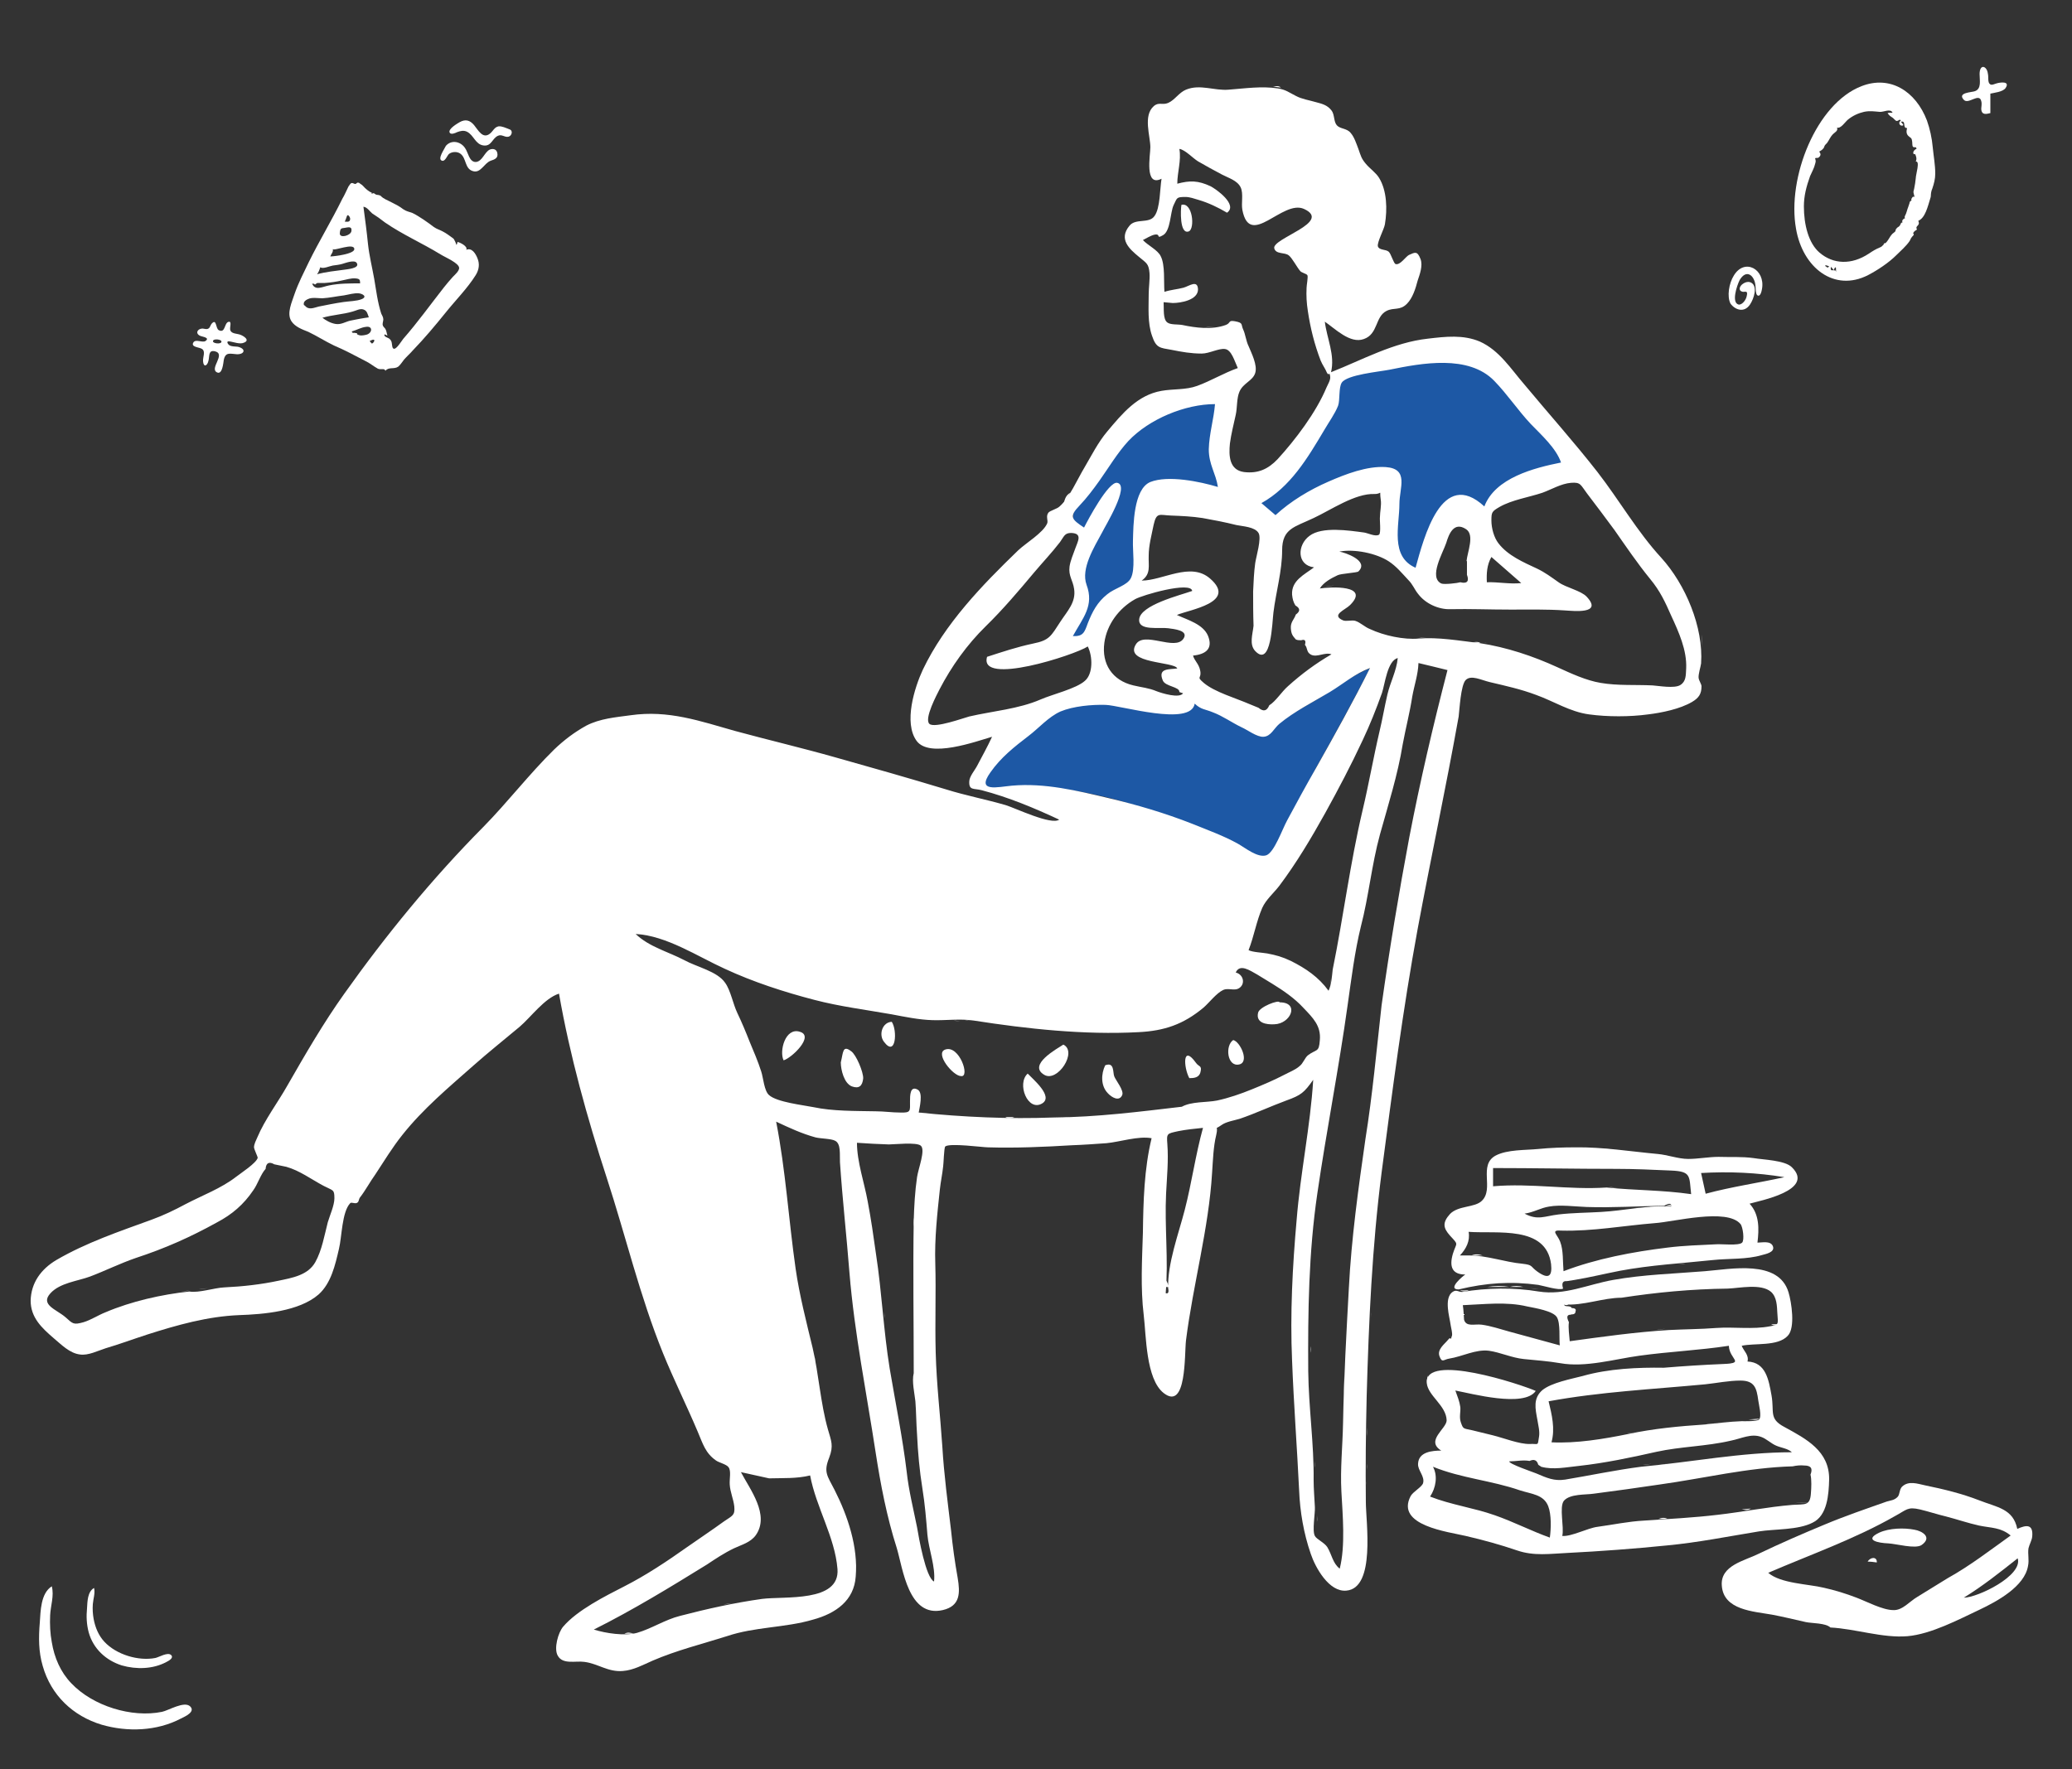 <?xml version="1.0" encoding="utf-8"?>
<!-- Generator: Adobe Illustrator 24.1.0, SVG Export Plug-In . SVG Version: 6.00 Build 0)  -->
<!DOCTYPE svg PUBLIC "-//W3C//DTD SVG 1.1//EN" "http://www.w3.org/Graphics/SVG/1.1/DTD/svg11.dtd">
<svg version="1.1" id="Layer_1" xmlns:x="http://ns.adobe.com/Extensibility/1.0/" xmlns:i="http://ns.adobe.com/AdobeIllustrator/10.0/" xmlns:graph="http://ns.adobe.com/Graphs/1.0/"
	 xmlns="http://www.w3.org/2000/svg" xmlns:xlink="http://www.w3.org/1999/xlink" x="0px" y="0px" viewBox="0 0 500 427"
	 style="enable-background:new 0 0 500 427;" xml:space="preserve">
<rect x="0" y="0" width="500" height="427" fill="#333333" stroke="none"/>
<style type="text/css">
	.st0{fill-rule:evenodd;clip-rule:evenodd;fill:#1D58A5;}
	.st1{fill-rule:evenodd;clip-rule:evenodd;fill:#FFFFFF;}
</style>
<g>
	<path id="Accent" class="st0" d="M330.6,161.3c-4.2,8.1-8.5,16-13,24c-2.3,4.2-9.9,21.7-11.9,22.3c-2.1,0.7-15-6.9-18.7-8.3
		c-6.6-2.6-12.8-5.1-19.7-6.8c-7.7-1.8-15.4-3.2-23.4-2.5c-3.5,0.3-9.3,1.1-5.8-3.8c2.5-3.6,5-6.9,8.4-9.5c2.5-1.9,6.2-5.3,9.1-6.6
		c3.1-1.3,7.6-1,10.9-0.9c3.6,0.1,20.6,5.4,21.5-0.1c1.7,1.6,2.7,1,4.7,1.7c2.2,0.9,3.6,2.6,5.9,3.6c1.4,0.7,4.1,3.3,5.7,3.3
		c2.1,0,2.7-1.7,4.2-3c3.4-2.9,8-4.8,11.7-7.4C323.7,165.1,326.8,162.8,330.6,161.3z M293.3,97.2c-0.3,3.7,0.7,7.1,0.7,11
		c0,1.7-0.1,3.3,0.4,4.9c0.5,1.4,0.1,4,0.4,5.5c-4.2-1.3-12.1-3.2-16.5-1.5c-4.1,1.7-4.7,9.4-4.8,13.1c-0.1,2.6,1,6.5,0.2,8.9
		c-0.4,1.1-0.4,1.5-0.4,1.6l0,0c-0.1,0-0.4,0-1.6,0.8s-2.6,1.3-3.7,2.2c-2.1,1.7-2.4,3.6-3.5,6c-1,2.4-3.7,4.5-6.6,4.4
		c2.4-4.3,5.7-8.4,3.8-13.5c-1.4-3.8,1.1-8.4,3.1-12c0.7-1.2,7.9-10.5,4.7-11.1c-2.1-0.4-6.9,9.4-7.8,11.1c-2.6-1.7-3.7-3.9-1.7-6.5
		c1.5-2,3.4-3.7,4.9-5.8c2.4-3.4,4.7-7.4,7.6-10.4C277.3,100.8,286.1,97.2,293.3,97.2z M273.3,140.8L273.3,140.8L273.3,140.8z
		 M360.5,91.4c3.2,3.1,7.2,5.6,10.3,8.8c2.7,2.8,6.3,7.5,7.6,11.3c-6.6,1.3-17.5,5.2-20.2,12.1c-10.3-9.4-14.2,7.8-16.3,15
		c-6-2.6-4.8-11.2-4.7-16.3c0.1-4,2.5-8.7-3.3-9.1c-4.3-0.2-8.6,1.5-12.5,3.2c-4.9,2.1-10,5.2-14,8.7l-4.1-3.2
		c6.7-3.8,10.3-11,14.2-17.7c1.3-2.1,2.9-4.5,3.9-6.8c0.6-1.6,1.1-4.8,1.8-6.2c1.1-2.2,11.8-2.8,14.6-3.4
		C345.4,86.5,354.4,85.6,360.5,91.4z"/>
	<g id="Ink" transform="translate(67.995, 33.043)">
		<path id="ink-layer" class="st1" d="M290.8,107.5c2.8-0.1,5.5,0.5,8.3,0.2c-2.4-2.1-4.8-4.2-7.2-6.3
			C290.8,103.3,290.7,105.4,290.8,107.5L290.8,107.5z M225.2,64.5c-7.2,0-15.9,3.6-20.9,8.9c-2.6,2.8-4.8,6.5-7,9.6
			c-1.5,2.1-3,4.1-4.8,6c-2.6,2.7-1.9,3.3,1.1,5.3c0.9-1.8,5.9-11.2,8-10.8c3.2,0.6-3,10.6-3.6,11.9c-2,3.7-5.2,8.8-3.8,12.7
			c1.9,5.1-0.9,8-3.3,12.4c2.5,0.1,2.8-0.9,3.6-3.1c1.1-2.8,2.3-5.1,4.7-7c1.8-1.5,4.8-2.1,5.7-3.9c1.1-2.2,0.4-6.6,0.5-9
			c0.1-3.7,0.1-12.5,4.2-14.2c4.3-1.7,12-0.1,16.3,1.2c-0.5-3.3-2.2-5.4-2.2-9.1C223.8,71.6,224.9,68.2,225.2,64.5L225.2,64.5z
			 M170.2,125.5c3.7-1.2,7.3-2.4,11.1-3.2c4-0.8,4.3-1.8,6.6-5.3c1.7-2.6,3.8-4.7,3.3-7.9c-0.3-2.1-1.4-3.1-1.1-5.4
			c0.2-1.4,0.9-3,1.4-4.4c0.6-1.7,1.8-3.6-1-3.7c-1.6,0-1.7,0.8-2.7,2.2c-2,2.6-4.2,4.9-6.3,7.4c-3.6,4.3-7.5,8.9-11.6,12.9
			c-4.5,4.4-8.3,9.7-11.2,15.3c-0.5,1-3.8,7.1-2.4,8.3c1.3,1.1,8.4-1.5,9.6-1.8c5.6-1.3,11.9-1.8,17.2-4.1c2.7-1.2,8.6-2.6,10.7-4.5
			c2-1.7,1.9-5.9,0.7-8.3C191.3,125.1,168.1,132.6,170.2,125.5L170.2,125.5z M239.8,91.3c3.7-3.4,8.2-6.1,12.8-8.1
			c4.1-1.8,9.3-3.8,13.8-3.5c5.7,0.4,3.3,5,3.3,8.9c0,5.2-2.3,12.7,3.9,15.4c2-7.2,6.3-24.3,16.6-14.8c2.6-6.9,12-9.3,18.5-10.6
			c-1.2-3.5-4.8-6.7-7.3-9.3c-3.1-3.3-5.6-7.1-8.8-10.4c-6.2-6.4-17.5-4.3-25.3-2.7c-2.6,0.5-10.2,1.2-11.5,3.1
			c-0.8,1.2-0.4,4.2-0.9,5.6c-0.8,2-2.2,3.9-3.3,5.8c-4.1,6.9-8.2,13.8-15.2,17.7L239.8,91.3z M262.6,128.2
			c-3.7,1.4-6.4,3.8-9.7,5.8c-4,2.4-8.6,4.7-12.2,7.7c-1.3,1.1-2,3-3.8,3.1c-1.6,0.1-3.9-1.7-5.3-2.3c-2.3-1.1-4.5-2.7-6.9-3.6
			c-1.9-0.8-2.8-0.6-4.4-2.1c-0.9,5.6-17.9,0.4-21.5,0.3c-3.3-0.1-7.8,0.3-10.9,1.6c-2.9,1.3-5.2,4-7.7,5.9
			c-3.4,2.6-6.7,5.2-9.2,8.8c-3.5,4.9,1.8,3.5,5.2,3.2c7.9-0.7,15.7,1.2,23.3,3c6.8,1.6,13.6,3.6,20.2,6.2c3.7,1.5,7.6,2.9,11,4.8
			c1.8,1,4.8,3.5,6.9,2.8c1.9-0.7,3.8-6.2,5-8.4c2.3-4.3,4.6-8.5,7-12.7C254.1,144.3,258.5,136.4,262.6,128.2L262.6,128.2z
			 M217.2,234.1c2.3-1.3,6-1,8.5-1.5c2.8-0.6,5.7-1.6,8.4-2.7c2.7-1.1,5.3-2.2,7.8-3.5c1.1-0.6,2.7-1.2,3.7-2.1
			c0.9-0.7,1.2-1.9,2-2.6c2.1-1.6,2.7-0.6,2.9-3.7c0.3-3.4-1.6-5.3-4-7.8c-2.1-2.3-4.9-4.2-7.5-5.8c-1.2-0.7-2.4-1.5-3.6-2.2
			c-1.8-1-4.2-2.7-5.2-0.5c2,0.5,2.4,3,0.6,3.9c-1,0.5-2.5-0.2-3.6,0.3c-1.7,0.8-3.4,3.1-4.8,4.3c-4.8,4-9.4,5.6-15.7,5.9
			c-13.1,0.7-26.9-0.8-39.7-2.8c-3.3-0.5-6.6,0-10-0.1c-3.3-0.1-6.6-0.8-9.8-1.4c-6.2-1.1-12.6-1.9-18.7-3.5
			c-7.3-1.9-14.7-4.3-21.6-7.5c-6.6-3-14.1-8-21.5-8.4c3.2,3.1,7.9,4.3,11.7,6.3c3.1,1.7,8,2.7,9.9,5.5c1.3,1.8,1.9,5.1,2.9,7.2
			c1.1,2.3,2.1,4.7,3,7c1,2.4,2,4.7,2.8,7.2c0.5,1.5,0.7,4.7,1.9,5.7c1.9,1.7,8.2,2.4,10.7,2.9c4.7,1,10.1,0.9,15,1
			c2,0,4,0.3,5.9,0.3c2.7,0.1,2.4-0.4,2.4-2.7c0-1.4,0-3.9,1.9-2.8c1.3,0.8,0.4,4.3,0.2,5.5c10.7,1.1,21.8,1.6,32.4,1.2
			C196.9,236.6,206.9,235.3,217.2,234.1L217.2,234.1z M265.4,209.6c1.9-13.5,4.2-27.3,6.7-40.6c2.6-13.5,5.7-26.8,9.2-40.3
			c-2.3-0.6-4.6-1.1-7-1.7c-0.1,2.8-1,5.3-1.5,8.1c-0.6,3.9-1.6,7.7-2.3,11.5c-1.2,7.4-3.5,14.6-5.5,21.8c-2,7.3-2.7,14.9-4.6,22.2
			c-1.5,6.1-2.3,12.7-3.2,19c-2.1,15.1-5.1,30.3-7.3,45.4c-2.1,14.2-2.3,28.7-2.2,43c0.1,8.7,1.4,17.5,1.3,26.2
			c0,2.2,0.2,4.3,0.3,6.5c0.1,1.5-0.7,5.8,0,7c0.4,0.8,2.3,1.6,3,2.7c1.1,1.8,1.3,3.9,3,5.2c1.4-5.6,0.7-12.9,0.4-18.6
			c-0.3-5.5,0.3-11.1,0.4-16.6c0.2-10.9,0.8-21.6,1.4-32.5c0.6-11.9,2.3-24.2,4-36C263.2,231.3,264.2,220.3,265.4,209.6L265.4,209.6
			z M215,40.1c-0.7-0.1-1.5-0.1-2.2-0.2c0.1,1.6-0.2,4.1,0.9,4.9c0.8,0.6,2.5,0.4,3.6,0.6c3.3,0.7,7.2,1.2,10.5,0
			c1.3-0.5,0.5-1.2,2.2-0.9c2.1,0.4,1.4,0.7,2,2c0.5,1,0.7,2.8,1.3,4c0.7,1.7,2.2,4.6,1.6,6.5c-0.6,1.9-2.9,2.4-3.8,4.5
			c-0.7,1.6-0.5,3.8-0.9,5.6c-0.5,2.3-1.1,4.6-1.4,6.9c-0.3,2.9-0.2,6.4,3.4,6.9c3.4,0.4,5.8-0.7,8.1-3.1
			c4.3-4.7,9.3-11.3,11.8-17.3c0.3-0.7,1-1.8,0.9-2.6c-0.2-1.5-0.3,0-0.8-1c-0.4-1-1.1-1.9-1.5-2.9c-1.5-3.9-2.5-7.9-3.1-12
			c-0.3-1.9-0.4-3.7-0.3-5.6c0-0.6,0.4-2.6,0.2-3s-1.5-0.6-1.8-1.1c-0.7-0.8-1.9-3.1-2.7-3.7c-1-0.8-3.1-0.2-3.5-1.7
			c-0.6-2.4,14.1-6.3,7.2-9.5c-5.2-2.4-13.1,9.7-14.9,0.2c-0.3-1.6,0.3-3.9-0.4-5.4c-0.8-1.7-3-2.3-4.5-3.1c-1.9-1-3.9-2.1-5.8-3.2
			c-1.3-0.8-3.1-2.8-4.5-3c0.5,2.8-0.5,5.6-0.5,8.4c3-0.8,5-0.8,8,0.6c1.4,0.7,6.7,4.5,4,6.4c-2.2-1.3-4.5-2.4-6.9-3.1
			c-1-0.3-2.1-0.7-3.1-0.7c-2.3,0-2,0.2-2.9,2c-0.8,1.7-0.7,6.1-2.5,7.2c-1.9,1.1-0.4-0.4-2.1-0.1c-0.9,0.2-2,0.9-2.8,1.3
			c1.2,1.3,3.6,2.4,4.3,3.9c1.1,2.1,0.7,6.3,0.9,8.6c1.5-0.5,3.1-0.6,4.6-1c1.4-0.4,3.4-2,3.5,0.4C221.1,39.4,216.9,40.1,215,40.1
			L215,40.1z M234.4,109.7c0.1-2.3,0.2-4.6,0.5-6.8c0.2-1.5,1.6-6,0.8-7.3c-0.9-1.5-3.9-1.6-5.3-1.9c-2.8-0.7-5.4-1.2-8.2-1.7
			c-2.6-0.4-5-0.5-7.6-0.6c-2.8-0.1-3.5-0.9-4.2,2.2c-0.5,2.5-1.2,5-1.2,7.5c-0.1,2.4,0.6,4.4-1.7,6c5.1,0,11.8-4.6,16.5-0.5
			c6.7,5.8-5,7.5-8,8.8c2.6,1.2,6.3,2.2,7.5,5c1.3,3.2-0.6,4.5-3.6,4.8c0.3,1.2,1.4,2,1.7,3.5c0.5,2.2-1.1,1.4,0.9,3.1
			c2.6,2.2,7.8,3.7,11,5.1c0.7,0.3,1.5,0.6,2.2,0.9c1.2,1,2,0.8,2.6-0.6c1.6-1,3-3.3,4.5-4.6c3.2-2.9,6.7-5.5,10.5-7.7
			c-1.6-0.6-3.4,0.8-4.9,0.1c-1.2-0.6-0.8-1.6-1.5-2.4c0.3-1,0-1.4-0.9-1.1c-0.5,0-0.9,0-1.3-0.2c-0.8-0.9-1.1-1.3-1.2-2.7
			c-0.1-1.5,0.8-2.1,1.2-3.3c1.1-0.8,1.1-1.5-0.1-2.2c-0.5-0.8-0.7-1.6-0.8-2.6c-0.2-3.4,2.9-4.8,5.3-6.6c-4.2-0.5-4.1-5.4-1.1-7.6
			c3-2.3,9.5-1.3,13.2-0.8c0.8,0.1,2.8,1.1,3.6,0.5c0.5-0.4,0.1-3.7,0.2-4.2c0-1.3,0.4-2.9,0.2-4.2c-0.4-2.7,0.5-1.4-1.5-1.4
			C259,86,253.1,90.1,249,92c-4.6,2.2-7.6,2.5-7.6,7.8c0,5-1.5,10.1-2.1,15c-0.3,2.2-0.5,13.4-4.4,9.3c-1.5-1.6-0.6-4.1-0.4-6.1
			C234.4,115.2,234.4,112.4,234.4,109.7L234.4,109.7z M-22.3,278.7c2.3,0.4,6-0.9,8.5-1c4.3-0.2,8.8-0.7,13-1.6
			c3.3-0.7,7.1-1.3,8.9-4.5c1.6-2.9,2.2-6.5,3-9.6c0.5-1.7,1.6-4.1,1.6-5.8c0-2.2-0.3-1.8-2.6-3c-3-1.6-5.8-3.7-9-4.6
			c-1-0.2-1.9-0.4-2.9-0.6c-1.2-0.7-2-0.4-2.1,1.1c-1.2,1.3-1.9,3.7-3,5.2c-2.3,3.4-5.1,5.8-8.7,7.7c-6.5,3.6-12.6,6.3-19.6,8.6
			c-3.8,1.3-7.4,3.1-11.1,4.5c-3,1.1-7.2,1.5-9.5,4c-2.6,2.8,1.4,3.9,3.6,5.8c1.8,1.6,1.9,1.9,4.4,1.2c1.9-0.6,3.5-1.7,5.3-2.4
			C-36.4,281.1-29,279.4-22.3,278.7L-22.3,278.7z M117.6,323.8c-2.3-0.5-4.6-1-6.8-1.5c2.2,4.2,7,10.3,3.6,15.2
			c-1.3,1.8-3.4,2.3-5.3,3.2c-2.3,1.1-4.4,2.5-6.5,3.9c-8.9,5.5-17.9,11-27.3,15.7c2.9,0.9,7.4,1.6,10.4,0.8c3.5-1,6.8-3.2,10.4-4.1
			c6.5-1.7,13.3-3.2,19.8-4.1c5.4-0.7,18.8,0.9,18.2-7.2c-0.6-7.7-5.2-15-6.6-22.6C124.2,323.9,121,323.7,117.6,323.8L117.6,323.8z
			 M253.6,201c2.6-12.8,4.2-25.7,7.2-38.4c1.5-6.3,2.6-12.7,4.1-19.1c0.7-2.9,1.2-5.9,1.9-8.9c0.7-3,2.2-5.7,2.5-8.8
			c-2.5,0.6-3.1,6.3-3.8,8.4c-1.4,3.9-2.9,7.7-4.7,11.5c-2.8,6-5.8,11.7-9,17.5c-3.4,6.1-6.9,12-11.1,17.6c-1.4,1.8-3.2,3.3-4.1,5.3
			c-1.4,3.2-2,6.9-3.3,10.2c0.9,0.5,3.4,0.6,4.5,0.8c2.1,0.4,3.6,0.8,5.7,1.8c3.6,1.8,6.7,3.9,9.1,7.2
			C253.3,204.6,253.4,202.8,253.6,201L253.6,201z M152.5,298.4c0-12.3-0.2-24.7,0-36.9c0.1-3.4,0.3-7,0.8-10.4
			c0.3-2.1,2.1-6.6,0.9-7.6c-1-0.9-6.4-0.3-7.7-0.3c-2.6-0.1-5.1-0.2-7.7-0.4c0,4.6,1.8,9.7,2.6,14.2c0.8,4.2,1.4,8.4,2,12.7
			c1.4,9.1,1.8,18.4,3.3,27.6c1.4,8.3,3.1,16.6,4.1,24.9c0.5,4.6,1.6,8.9,2.5,13.4c0.4,2.4,2.1,12.2,4.1,13.1
			c0.4-3.5-1.3-7.8-1.6-11.3c-0.3-3.7-0.6-7.4-1.2-11.1c-0.7-4.3-1.1-8.8-1.3-13.1c-0.2-2.7-0.2-5.4-0.4-8
			C152.7,303.3,152,300.4,152.5,298.4L152.5,298.4z M216.6,134c0.1-1.3-3.4-1.3-4-2.8c-1.3-3.1,1.7-2.6,3.5-2.9
			c-0.7-1.7-12.9-1.1-10-5.8c2-3.3,9.5,1.7,11.5-1.4c1.3-2-2.3-2.3-3.7-2.5c-2.1-0.3-7.2,0.7-7-2.1c0.2-3.5,10-5.9,12.8-6.9
			c-0.3-2.4-12.1,1-13.8,2c-3.9,2.2-6.8,6.1-7.4,10.5c-0.7,5.1,1.9,9.1,7,10.3c2.1,0.5,3.7,0.6,5.6,1.4c1.3,0.5,5.5,1.8,6.4,0.5
			C217.1,134.2,216.9,134.1,216.6,134L216.6,134z M285.9,102.4c0.2-2.2,2-6.3-0.1-7.7c-3-2-4.2,1.3-4.8,3.3
			c-0.8,2.4-4.3,8.3-1.2,9.8c0.7,0.3,4-0.1,4.6-0.3c1.6,0.4,2.2-0.2,1.6-1.8v-3.3H285.9z M213.9,277.9c-0.2-5.9,2.5-13.1,4-18.9
			c1.7-6.6,2.6-13.3,4.4-19.8c-2,0.2-4,0.4-6,0.8c-2.7,0.6-2.8,0.5-2.6,3.1c0.3,4-0.1,7.9-0.3,11.9c-0.4,8,0.6,16.1-0.1,24.1
			C213.9,279.3,214.1,278.9,213.9,277.9L213.9,277.9z M289.1,122.2c6.5,1,12.8,3.1,18.7,5.8c3.3,1.5,6.9,3.2,10.5,3.8
			c4.1,0.7,8.4,0.4,12.5,0.6c1.5,0.1,5.3,0.8,6.7-0.1c1.4-0.9,1.3-2.3,1.4-4c0.2-4.4-1.8-8.8-3.6-12.7c-1.5-3.4-2.7-6-5.1-8.9
			c-3.1-3.8-5.8-7.8-8.6-11.8c-2.2-3-4.4-5.9-6.6-8.8c-1.6-2.1-1.5-2.8-3.9-2.6c-2.4,0.2-4.7,1.6-6.9,2.4c-3.3,1.1-7.3,1.7-10.3,3.4
			c-1.9,1.1-2,1.3-2,3.3c0,1.8,0.6,4.1,1.7,5.5c2.3,3,6.1,4.6,9.3,6.1c1.9,0.9,3.5,2.1,5.2,3.3c1.8,1.3,5.4,2,6.8,3.5
			c4,4.3-3.3,3.4-5.3,3.3c-4.4-0.3-8.8-0.2-13.2-0.2c-4.9,0-9.7-0.2-14.4-0.1c-2.8,0.1-6-1.3-7.8-3.7c-0.9-1.1-1.2-2.2-2.4-3.4
			c-1.5-1.6-2.8-3.2-4.6-4.4c-3-2-8.4-3.1-12-2.4c1.3,0.2,7.3,2.2,4.6,4.8c-0.3,0.3-4.2,0.5-5,0.9c-1.5,0.7-3.4,1.7-4.3,3.2
			c2.6-0.4,12.2-0.9,7.3,4c-1.2,1.2-4.7,2.4-1.7,3.7c0.7,0.3,2-0.1,2.9,0.1c1.3,0.4,2.3,1.5,3.6,2c3.4,1.6,8.2,2.6,11.7,2.3
			C279,120.7,284.1,121.6,289.1,122.2L289.1,122.2z M157.7,271.9c0.2,7.1-0.1,14.3,0.1,21.5c0.2,7.7,1.1,15.2,1.6,22.7
			c0.4,6.8,1.3,13.5,2.1,20.2c0.4,3.9,0.9,7.6,1.6,11.5c0.6,3.6,0.7,6.8-3.6,7.8c-8.3,1.9-9.6-10-11.1-15
			c-2.4-7.5-3.9-15.3-5.1-23.1c-2.2-14.4-5.1-28.7-6.3-43.2c-0.7-9-1.7-17.8-2.3-26.8c-0.1-1.8,0.3-4.5-1.2-5.2
			c-0.9-0.5-3.5-0.5-4.7-0.8c-3.3-0.9-6.3-2.3-9.5-3.8c2.3,11.8,3,23.6,4.7,35.5c0.9,6.3,2.6,12.9,4.1,19.1
			c1.5,6.4,1.9,13.4,3.7,19.7c0.8,2.8,1.4,3.9,0.3,6.8c-1.4,3.5-0.5,4.3,1.3,7.8c3.2,6.3,5.7,13.8,5.1,20.9
			c-0.4,5.8-4.8,8.9-10.3,10.4c-6.8,2-14,1.7-20.8,4c-6,1.9-12.1,3.4-17.9,5.9c-2.3,1-4.6,2.3-7.2,2.5c-3.6,0.3-6-1.8-9.3-2.2
			c-2.1-0.3-5.2,0.7-6.4-1.5c-1-1.7,0.1-5.6,1.3-7c3.4-4,10.2-7.4,14.7-9.7c5.3-2.7,10.4-6.1,15.2-9.5c3-2.1,6-4.1,8.9-6.2
			c2-1.4,2.7-1.4,2.5-3.6c-0.2-1.8-1-3.5-1.1-5.3c-0.1-1.4,0.4-3.3-0.3-4.2c-0.5-0.7-2.3-1.1-3-1.6c-2.6-1.8-3.2-4.1-4.4-6.9
			c-2.7-6.4-5.8-12.6-8.4-19c-5.6-13.8-9-28.3-13.6-42.4c-4.7-14.4-8.9-29.5-11.5-44.4c-3.5,1.1-6.8,5.7-9.5,8
			c-3.7,3.1-7.6,6.2-11.2,9.4c-6,5.3-12.1,10.4-17.1,16.7c-2.4,3-4.4,6.3-6.5,9.5c-1.3,1.8-2.4,3.9-3.8,5.7
			c-0.2,0.3-0.2,0.9-0.5,1.1c-0.5,0.5-1.5-0.2-1.8,0.2c-2,2.1-2,8.2-2.7,11c-0.9,3.9-1.9,8.3-4.9,11c-4.7,4.1-13.3,4.8-19.2,5
			c-7.6,0.3-15,2.4-22.2,4.7c-3.4,1.1-6.6,2.3-10,3.3c-1.9,0.6-4.2,1.8-6.2,1.5c-2.5-0.3-4.5-2.4-6.3-3.9c-2.9-2.5-5.6-5-5.6-9.1
			c0.1-4.3,2.5-7.6,6.2-9.8c7.2-4.2,15.2-6.9,22.9-9.7c3-1.1,5.5-2.3,8.3-3.8c4-2.1,8.6-3.8,12.2-6.6c1-0.8,4.9-3.3,5.2-4.6
			c0-0.2-0.9-2.1-0.9-2.5c0-0.8,0.5-1.7,0.8-2.4c1.8-4.3,5-8.5,7.3-12.6c4.3-7.5,8.7-15.1,13.7-22.1c10-14.1,21.3-27.9,33.5-40.2
			c5.9-6,11.1-12.8,17.1-18.7c2.4-2.3,4.9-4.2,7.8-5.8c3.3-1.7,7-2,10.7-2.5c9.1-1.3,16.7,1.4,25.2,3.8c8.1,2.2,16.2,4.1,24.3,6.4
			c8.9,2.5,17.7,5,26.6,7.7c4.8,1.5,9.6,2.4,14.4,3.8c2.3,0.7,11,4.9,12.9,3.5c-6-2.8-12.2-5.4-18.7-7.1c-1.9-0.5-3.1,0.1-3-2.1
			c0-1.2,1.4-2.8,1.9-3.8c1.2-2.3,2.5-4.6,3.6-7c-4.1,1.2-15.1,5.2-18.2,1c-3.2-4.4-0.5-12.9,1.5-17.2c5.3-11.1,14.3-20.4,23-28.8
			c1.9-1.8,6-4.2,7-6.5c0.3-0.7-0.4-1.7,0.3-2.6c0.4-0.5,2.1-0.9,2.7-1.5c2.4-2.1,4.3-6.6,6-9.4c1.7-2.9,3.3-6.1,5.5-8.7
			c3.6-4.3,7.3-8.8,13.1-9.8c2.8-0.5,5.9-0.2,8.6-1.2c3.3-1.2,6.4-3.1,9.8-4.3c-0.8-1.7-1.5-4.4-3.1-4.6c-1.5-0.2-3.8,1.1-5.6,1.1
			c-2.6,0-4.8-0.4-7.3-0.9c-2.8-0.5-3.7-0.4-4.7-3.4c-1.1-3.1-0.8-6.8-0.8-10c0-1.6,0.3-3.6,0.2-5.1c-0.2-2.3-0.7-2.4-2.5-3.9
			c-2.3-1.9-5.1-4.3-2.3-7.6c1.5-1.8,4.7-0.4,6-2.3c1.4-1.9,1.3-6.7,1.7-9c-4.2,2.1-2.7-5.7-2.7-7.6c0-2.7-1.8-7.6,0.8-9.9
			c1.2-1.1,2.1-0.2,3.5-0.8c1.6-0.7,2.6-2.5,4.3-3.2c3.4-1.4,6.8,0.3,10.3,0c4-0.3,7.9-0.9,11.9-0.3c1.9,0.3,2.7,1,4.3,1.8
			c1.5,0.8,3.1,1,4.8,1.5c1.5,0.4,2.8,0.7,3.8,2c0.8,1,0.5,2.7,1.3,3.6s2.4,0.7,3.3,1.8c0.9,1,1.4,2.6,1.9,3.9
			c0.6,1.7,0.7,2.3,1.8,3.6c1,1.2,2.4,2.1,3.2,3.4c1.9,3.1,2,7.6,1.4,11.2c-0.2,1.2-1.9,4.3-1.7,5.3c0.3,1,1.9,0.7,2.6,1.3
			c0.6,0.5,1.2,2.9,1.7,3c1.1,0.3,2.4-1.8,3.2-2.2c1.4-0.6,2-1.1,2.8,1c0.6,1.6-0.2,3.7-0.7,5.2c-0.5,1.9-1.2,4.2-2.6,5.6
			c-1.7,1.7-3.1,0.8-4.9,1.7c-2.8,1.4-2,5.6-5.5,6.8c-3.3,1.2-6.9-2.5-9.4-4.2c0.5,4.1,2.5,8,1.5,12.2c7.6-3,15.1-7.2,23.4-8.1
			c4.2-0.5,8.5-1,12.5,0.7c4.7,2.1,7.5,6.6,10.7,10.3c5.9,7.1,12,13.9,17.7,21.2c5.2,6.7,9.6,14.4,15.4,20.7
			c5.8,6.4,10.2,16.7,9.6,25.5c-0.1,0.8-0.7,2.6-0.6,3.5c0.1,0.7,0.7,1.5,0.7,2c0,1.8-0.6,2.8-2.3,3.8c-2.9,1.7-7.3,2.6-10.6,3
			c-4.4,0.6-9.8,0.6-14.2,0c-4.6-0.6-8.6-3.2-12.8-4.7c-3.7-1.4-7.4-2.2-11.2-3.1c-2.1-0.5-4.5-1.8-5.8-0.5
			c-1.2,1.2-1.5,7.2-1.7,8.8c-3.1,17.3-6.7,34.1-9.9,51.3c-3.6,19.6-6.1,39.1-8.7,58.8c-2.3,17.9-3.1,36.1-3.6,54
			c-0.2,8.5-0.3,17-0.2,25.5c0,4.8,2.4,20.8-4.7,21.4c-4.2,0.4-7.5-5.6-8.6-8.9c-1.7-4.9-2.6-10.2-2.8-15.3
			c-0.5-10.4-1.3-20.8-1.7-31.3c-0.5-11.3,0.1-22.8,1.1-34c0.9-11.3,3.3-22.5,4-33.8c-2.2,3.1-2.9,3.7-6.5,5
			c-3.8,1.4-7.4,3.1-11.2,4.4c-1.3,0.4-3.3,0.7-4.4,1.5c-2,1.4-0.7-0.2-1.3,2.4c-0.7,2.8-0.8,6.2-1,9.1c-0.8,13.5-4.6,27-6.3,40.5
			c-0.4,3.3,0.2,17.1-5.4,12.7c-4.3-3.4-4.2-13.9-4.8-18.8c-0.8-6.6-0.4-13.3-0.2-19.9c0.1-7.5,0.3-15.4,2.1-22.8
			c-3.2-0.6-7.7,0.9-10.9,1.2c-2.8,0.2-5.6,0.4-8.4,0.5c-6.6,0.4-13.5,0.7-20.2,0.5c-1.2,0-9.3-1.1-10.3-0.2
			c-0.3,0.3-0.4,4.3-0.5,4.8c-0.2,1.9-0.6,3.7-0.8,5.6C158.2,259.7,157.5,266,157.7,271.9L157.7,271.9z"/>
		<path class="st1" d="M277.1,328.2c5.1,2,10.5,2.7,15.6,4.5c4.6,1.6,8.8,3.8,13.3,5.4c0.3-2.1,0.4-5.6-0.4-7.6
			c-1.1-2.8-4-2.9-6.8-3.8c-6.9-2.4-14.1-2.9-21-5.7C279,323.2,278.5,326.1,277.1,328.2 M364.6,320.9c-10.9,0.3-21.4,2.9-32.2,4.4
			c-5.3,0.8-10.5,1.5-15.8,2.2c-2,0.3-5.7,0-7.2,1.7c-1.2,1.5,0.1,6.4-0.4,8.5c2.2,0.2,6.1-1.9,8.5-2.2c3.7-0.5,7.4-1.3,11.2-1.5
			c6-0.4,11.9-0.7,17.8-1.4c6.1-0.7,12-1.9,18.1-2.4c3-0.2,4.2,0.3,4.4-2.8c0.1-1.2,0.2-3.3-0.1-4.5c0.6-1.5,0.1-2.2-1.5-2.2
			C366.5,320.6,365.5,320.7,364.6,320.9 M343.4,310.8c3-0.3,5.9-0.7,8.9-0.8c0.6,0,3.7,0.1,4.2-0.4c0.7-0.8-0.1-3.7-0.2-4.6
			c-0.4-3-0.9-4.8-4.3-4.8c-2.8,0-5.7,0.6-8.5,0.9c-12.7,1.2-25.3,1.8-37.8,4.1c0.8,3.3,1.6,6.6,0.7,9.9c6,0.3,12.6-0.8,18.5-2
			C330.9,311.8,337.3,311.2,343.4,310.8 M323.3,280.2c-4.5,0-9.3,2-13.8,1.6c-0.1,0.8,1.4,0.1,1.8,0.9c0.8,0,1.1,0.3,0.9,0.8
			c0,0.4-0.2,0.6-0.6,0.7c-0.2,0-0.4,0-0.6,0.1c-0.9,0-1,0.6-0.4,1.8c-0.2,1.4,0.1,3.2,0.2,4.6c8-1.1,15.8-2.2,23.9-2.7
			c3.8-0.2,7.6-0.2,11.5-0.5c4.2-0.3,8.8,0.4,12.9-0.4c2.2-0.4,2-0.4,1.8-3.2c-0.1-1.7-0.1-3.8-1.5-5.1c-2.4-2.1-7.7-0.9-10.5-0.8
			C340.3,278.1,331.7,278.9,323.3,280.2 M328,321c12.1-1.1,24.2-3.5,36.4-3.5c-0.9-0.9-2.7-1.1-3.8-1.6c-1.2-0.5-2.4-1.7-3.6-2.1
			c-2.4-0.9-4.8,0.4-7.3,0.9c-6,1.4-12.1,1.4-18,2.7c-6.2,1.4-12.4,2.7-18.7,3.4c-3,0.3-6.2,1-9.1,0.2c-0.2-0.2-0.5-0.3-0.7-0.5
			c-0.3-1.1-1-1.4-2.1-0.9c-1.5-0.3-3.4,0.1-4.9,0.1c-0.1,0.6,5.5,2.5,6.5,2.9c2.6,1.1,4.3,1.9,7,1.5
			C315.7,323.1,321.8,321.8,328,321 M285.3,285.5c0.5,1.8,2.5,1,4.2,1.2c2.3,0.3,4.6,1.1,6.8,1.7c4,1.1,8.1,2.2,12.1,3.3
			c-0.2-1.6,0.2-5.3-0.7-6.8c-0.9-1.5-5.2-2.2-7.2-2.6c-5-1.2-10.4-0.5-15.5-0.3C285.2,283.2,285.2,284.3,285.3,285.5 M333.5,297.1
			c4.8-0.4,9.5-0.7,14.3-0.9c5.5-0.2,1.5-1.1,1.4-4.4c-7.2,1.1-14.4,1.4-21.6,2.4c-5.9,0.8-13,2.9-19.1,1.8c-2.9-0.5-5.8-0.7-8.8-1
			c-2.9-0.3-5.6-1.6-8.4-2c-3.2-0.4-6.4,1.4-9.6,1.9c-1.3,0.2-1.7,1.1-2.3-0.5c-0.7-1.7,1.2-3,2-4c0.9-1.2,0.5,0.7,1-1.1
			c0.1-0.5-0.2-1.8-0.3-2.3c-0.2-1.4-0.6-2.9-0.7-4.3c-0.1-1.3-0.1-3.2,1.3-4c0.8-0.5,1.4,0.2,2.2,0.1c5.8-1,12.5-1.1,18.4-0.1
			c6.3,1,11.8-1.7,18-2.8c7.3-1.3,14.7-1.5,22.1-2.1c6.3-0.5,17.8-2.9,20.2,5.1c0.7,2.3,1.7,8.6-0.2,10.5c-2.4,2.6-8,1.7-11.1,2.4
			c0.5,1.3,1.8,2.2,1.4,3.8c4.4,0.2,5.1,4.3,5.8,8.2c0.7,4-0.7,5.6,3.1,7.6c5.3,2.9,10.9,5.8,10.8,12.7c-0.1,3.5-0.4,8.7-4,10.4
			c-3.5,1.8-9.1,1.5-12.9,2.1c-7.4,1.2-14.8,2.7-22.3,3.4c-7.9,0.8-16,1.4-23.9,1.8c-4.3,0.2-8.1,0.8-12.2-0.6s-8.1-2.5-12.4-3.5
			c-4.2-1-17-2.5-13.3-9.6c0.6-1.1,2.6-2.1,3-3.1c0.5-1.7-1.3-3.1-1.2-4.7c0.1-2.9,3.4-3.2,5.6-3.2c-3.9-2.4,1.3-5.3,1.3-7.3
			c-0.1-3.6-4.5-5.9-4.8-9c-0.6-7.4,22.7,0.3,26.3,1.9c-2.8,4.1-15.6,0.6-19.4-0.1c0.5,1.4,1,2.6,1.2,4c0.1,1.1-0.3,2.4,0.1,3.6
			c0.6,1.8,0.6,1.5,2.8,2c1.7,0.4,3.3,0.8,4.9,1.2c2.5,0.6,6.5,2.2,9,2.1c2.2-0.1,1.8,0.6,2.2-1.8c0.2-1.3-0.2-2.7-0.4-4
			c-0.5-2.7-1.1-5.2,1.2-7.2c2.2-1.8,7-2.7,9.7-3.4C320.2,297.3,327.3,297,333.5,297.1"/>
		<path class="st1" d="M362.6,251.1c-6.6-1.1-13.4-1.4-20.1-1c0.4,1.7,0.7,3.3,1.1,5C349.9,253.4,356.3,252.5,362.6,251.1
			L362.6,251.1z M308.7,264c-2.7-0.2-0.8,1-0.2,2.7c0.8,2.1,0.6,4.8,0.8,7.1c7.8-3,16.8-4.7,25.1-5.7c3.9-0.5,7.9-0.6,11.8-0.8
			c1.2-0.1,5.4,0.4,6.2-0.4c0.6-0.6,0.2-3.8-0.4-4.5c-3.3-3.9-16.1-0.5-20.7-0.2C323.8,262.8,316.3,264.2,308.7,264L308.7,264z
			 M319.7,253.6c6.9,0.7,13.5,0.6,20.4,1.6c-0.5-4.4,0.1-5.5-4.9-5.7c-4.4-0.2-8.8-0.4-13.2-0.4c-9.9,0-19.8-0.2-29.7-0.2v4.4
			C301.5,252.5,310.5,254.2,319.7,253.6L319.7,253.6z M286.6,270c4.3,0,8.5,1.6,12.8,2c2.6,0.3,1.8,0.6,3.6,1.9c2.8,2,3.6,1,3.3-1.8
			c-1.2-9.4-13-7.3-19.9-7.8c0.4,2.2-0.6,4.1-2.1,5.7L286.6,270L286.6,270z M333.6,258c-6.3,0.1-12.5,0.5-18.7,0.3
			c-2.8-0.1-6.4-0.6-9.1-0.1c-2,0.3-3.7,1.4-5.9,1.7c3.2,1.7,4.8,0.6,8.2,0.2c3.4-0.4,6.8-0.4,10.2-0.6c5.6-0.3,11.5-1.7,17-1.3
			C335.4,257.4,334.8,257.3,333.6,258L333.6,258z M284,278.2c-2.9,0,1.1-3.3,1.6-3.6c-3.2,0-3.9-1.9-3-5c0.9-2.9,1.5-2-0.7-4.4
			c-1.6-1.8-1.9-3.1,0-5.2c2-2.1,6-1.5,7.7-3.2c3-2.9-0.9-8.6,3.3-10.9c2.8-1.5,7.3-1.3,10.3-1.6s6-0.4,9-0.4
			c6.5-0.1,13.3,1,19.8,1.6c2.4,0.2,5,1.2,7.4,1.2s4.9-0.5,7.3-0.5c2.9,0.1,5.6-0.1,8.5,0.3c2.3,0.4,7.5,0.5,9.2,2.2
			c5.7,5.6-7.9,8.1-10.2,8.8c2.4,2.6,2.3,6.1,1.9,9.4c1.1,0,3.1-0.5,3.7,0.8c0.7,1.6-2,2-2.6,2.2c-3.7,1.1-8,0.8-11.8,1.2
			c-7.6,0.8-15,1.2-22.5,2.6c-3.6,0.7-7.3,1.6-10.9,2.2c-0.6,0.1-1.3,0.2-1.9,0.3c-1-0.1-1.3,0.5-0.9,1.8c-1,0.5-4.8-0.7-6-0.9
			C296.6,276.2,290.6,276.6,284,278.2L284,278.2z"/>
		<path class="st1" d="M418.9,343.1c-4.3,3.4-8.3,6.6-13,9.5C409.2,352.6,420.2,347.3,418.9,343.1 M417.2,337.6
			c-2.4-2-4.7-1.8-7.6-2.4c-2.7-0.6-5.3-1.5-8-2.2c-2.1-0.5-4.2-1.2-6.3-1.7c-3-0.7-3.2,0.1-6,1.6c-9.6,5.5-20.4,9.3-30.6,13.7
			c3,2.6,9.7,2.7,13.4,3.6c2.7,0.6,5.3,1.4,7.9,2.4c2.4,0.9,6.3,3,8.9,3c2.2,0.1,3.9-2.1,5.8-3.2c2.4-1.5,4.9-3,7.3-4.5
			C407.4,344.9,412.3,341.1,417.2,337.6 M373.7,359.8c-1.1-1.1-4.5-1-5.9-1.3c-2.7-0.6-5.5-1.3-8.2-1.8c-4.5-0.8-11.7-1.1-12.1-7
			c-0.4-4.9,5.5-6,8.9-7.7c5.2-2.5,10.5-4.8,15.8-7c5-2.1,10-3.8,15.1-5.6c1-0.3,1.8-0.3,2.6-1.1c0.6-0.6,0.4-1.8,1.1-2.5
			c1.6-1.5,3.7-0.7,5.6-0.3c4.4,0.9,8.9,2,13,3.6c4.3,1.7,8.2,2,9.2,6.9c2.2-1,3.9-1.2,3.6,1.9c-0.1,0.9-0.7,1.9-0.9,2.8
			c-0.2,1.4,0.2,2.8-0.1,4.2c-0.8,5-7.5,8.6-11.7,10.6c-5.1,2.4-11.7,5.9-17.4,6.4C386.3,362.4,379.7,360.1,373.7,359.8"/>
		<path class="st1" d="M296.3,277.6c-1.8,0-3.6,0-5.4,0C292.7,277.3,294.5,277.3,296.3,277.6"/>
		<path class="st1" d="M190.3,85.9c-0.5,0.9-1.1,1.8-1.6,2.7C188.9,87.4,189.3,86.4,190.3,85.9"/>
		<path class="st1" d="M296.3,303.6c1.1,0,2.2,0,3.3,0C298.5,303.6,297.4,303.6,296.3,303.6"/>
		<path class="st1" d="M321.3,244.4c-1.3-0.1-2.5-0.1-3.8-0.2C318.8,244.3,320.1,244.4,321.3,244.4"/>
		<path class="st1" d="M299.6,277.6c-1.1,0-2.2,0-3.3,0C297.4,277.3,298.5,277.3,299.6,277.6"/>
		<path class="st1" d="M342.8,123.4c0-1.1-0.1-2.2-0.1-3.3C342.8,121.2,342.8,122.3,342.8,123.4"/>
		<path class="st1" d="M158,287.5c0-0.9,0-1.8-0.1-2.7C158,285.7,158,286.6,158,287.5"/>
		<path class="st1" d="M187.6,243.2c0.7,0,1.5,0,2.2,0C189.1,243.2,188.3,243.2,187.6,243.2"/>
		<path class="st1" d="M284.9,48c-0.9,0.1-1.8,0.1-2.7,0.2C283.1,48.1,284,48.1,284.9,48"/>
		<path class="st1" d="M353.4,246.5c-1.1,0-2.2,0-3.3,0C351.2,246.5,352.3,246.5,353.4,246.5"/>
		<path class="st1" d="M261.9,313.6c0-0.7-0.1-1.5-0.1-2.2C261.8,312.2,261.8,312.9,261.9,313.6"/>
		<path class="st1" d="M262.9,285.9c0-0.7,0-1.5-0.1-2.2C262.9,284.5,262.9,285.2,262.9,285.9"/>
		<path class="st1" d="M244.4,298.4c0,0.7,0.1,1.5,0.1,2.2C244.4,299.9,244.4,299.1,244.4,298.4"/>
		<path class="st1" d="M192,242.7c0.5,0,1.1,0,1.6,0C193,242.7,192.5,242.7,192,242.7"/>
		<path class="st1" d="M349.6,271c0.5,0,1.1,0,1.6-0.1C350.7,271,350.1,271,349.6,271"/>
		<path class="st1" d="M245.5,315.8c0,0.7,0.1,1.5,0.1,2.2C245.5,317.3,245.5,316.5,245.5,315.8"/>
		<path class="st1" d="M303.7,312c0,0.7-0.1,1.5-0.1,2.2C303.6,313.5,303.7,312.7,303.7,312"/>
		<path class="st1" d="M241.1-11.9c-0.8-0.1-1.5-0.2-2.3-0.3C239.5-12,240.4-12.6,241.1-11.9"/>
		<path class="st1" d="M208,266.9c0,0.7,0,1.5-0.1,2.2C208,268.3,208,267.6,208,266.9"/>
		<path class="st1" d="M161.3,333.2c0-0.7-0.1-1.5-0.1-2.2C161.2,331.8,161.3,332.5,161.3,333.2"/>
		<path class="st1" d="M337.1,272.1c0.5,0,1.1,0,1.6,0C338.2,272,337.6,272.1,337.1,272.1"/>
		<path class="st1" d="M152.6,140.2c0,0.7,0,1.5,0,2.2C152.6,141.7,152.6,141,152.6,140.2"/>
		<path class="st1" d="M141.1,303.3c0,0.7,0,1.5,0,2.2C141.1,304.8,141.1,304,141.1,303.3"/>
		<path class="st1" d="M276.6,299c0,0.7,0,1.5-0.1,2.2C276.3,300.4,276.3,299.7,276.6,299"/>
		<path class="st1" d="M175.1,243.8c0.5,0,1.1,0,1.6,0C176.2,243.8,175.7,243.8,175.1,243.8"/>
		<path class="st1" d="M262.4,295.7c0-0.7,0-1.5,0-2.2C262.4,294.3,262.4,295,262.4,295.7"/>
		<path class="st1" d="M373.5,360.1c0.5,0,1.1,0,1.6,0C374.6,360.1,374.1,360.1,373.5,360.1"/>
		<path class="st1" d="M353.9,291.1c0.4,0,0.7,0,1.1,0C354.7,291.1,354.3,291.1,353.9,291.1"/>
		<path class="st1" d="M340.4,292.7c0.4,0,0.7,0,1.1,0C341.1,292.7,340.7,292.7,340.4,292.7"/>
		<path class="st1" d="M128.7,296.2c0-0.5,0-1.1-0.1-1.6C128.6,295.2,128.7,295.7,128.7,296.2"/>
		<path class="st1" d="M351.2,295.8c-0.5,0.5-1.1,0.2-1.6,0.2C350.1,296,350.7,295.9,351.2,295.8"/>
		<path class="st1" d="M286.5,278.4c-0.7,0.3-1.4,0.4-2.2,0C285.1,278.5,285.8,278.4,286.5,278.4"/>
		<path class="st1" d="M333.8,297.1c-0.7,0-1.4,0-2.2,0C332.4,297.1,333.1,297.1,333.8,297.1"/>
		<path class="st1" d="M303.4,278.1c-0.7-0.1-1.5-0.1-2.2-0.2C301.9,278,302.7,278.1,303.4,278.1"/>
		<path class="st1" d="M137.4,275.6c0,0.5,0,1.1,0,1.6C137.3,276.7,137.3,276.1,137.4,275.6"/>
		<path class="st1" d="M262.3,304.9c0-0.5,0.1-1.1,0.1-1.6C262.4,303.9,262.3,304.4,262.3,304.9"/>
		<path class="st1" d="M337.1,273.6c-0.7,0.1-1.4,0.1-2.2,0.2C335.6,273.7,336.4,273.7,337.1,273.6"/>
		<path class="st1" d="M158,271.8c0-0.5,0-1.1,0-1.6C158,270.7,158,271.2,158,271.8"/>
		<path class="st1" d="M248.8,229.9c0,0.5-0.1,1.1-0.1,1.6C248.7,231,248.8,230.5,248.8,229.9"/>
		<path class="st1" d="M348,246.4c-0.7,0.4-1.5,0.3-2.2,0C346.5,246.4,347.2,246.4,348,246.4"/>
		<path class="st1" d="M261.9,321.8c0-0.5-0.1-1.1-0.1-1.6C261.8,320.7,261.8,321.2,261.9,321.8"/>
		<path class="st1" d="M261.8,326.1c0-0.5,0-1.1-0.1-1.6C261.8,325.1,261.8,325.6,261.8,326.1"/>
		<path class="st1" d="M159.1,254.4c0-0.5,0-1.1,0-1.6C159.1,253.3,159.1,253.8,159.1,254.4"/>
		<path class="st1" d="M313.7,341.1c0.4,0,0.7,0,1.1,0C314.4,341.1,314.1,341.1,313.7,341.1"/>
		<path class="st1" d="M138.5,345.7c0-0.5-0.1-1.1-0.1-1.6C138.4,344.6,138.4,345.2,138.5,345.7"/>
		<path class="st1" d="M256.1,350.3c0.4,0,0.7,0,1.1,0C256.8,350.3,256.5,350.3,256.1,350.3"/>
		<path class="st1" d="M334.9,246c-0.7-0.1-1.4-0.1-2.2-0.2C333.5,245.9,334.2,246,334.9,246"/>
		<path class="st1" d="M338.7,246.6l-1.6-0.2L338.7,246.6z"/>
		<path class="st1" d="M256.3,303.9c0-1.6,0.1-3.3,0.1-4.9C256.4,300.6,256.4,302.2,256.3,303.9"/>
		<path class="st1" d="M214,244.1c0,1.3,0,2.5,0.1,3.8C214,246.6,214,245.3,214,244.1"/>
		<path class="st1" d="M120.2,323.7c-0.9,0-1.8,0-2.7,0C118.4,323.7,119.3,323.7,120.2,323.7"/>
		<path class="st1" d="M194.7,215.5c-0.9,0-1.8,0-2.7,0C192.9,215.5,193.8,215.5,194.7,215.5"/>
		<path class="st1" d="M171.3,236.7c0.9,0,1.8,0,2.7,0C173.1,236.7,172.2,236.7,171.3,236.7"/>
		<path class="st1" d="M183.3,215c-0.7,0-1.5,0-2.2,0C181.8,215,182.5,215,183.3,215"/>
		<path class="st1" d="M124.6,323.7c-0.7,0-1.5,0-2.2,0C123.1,323.7,123.8,323.7,124.6,323.7"/>
		<path class="st1" d="M222.4,46c0.9-0.1,1.8-0.1,2.7-0.2C224.2,45.9,223.3,46,222.4,46"/>
		<path class="st1" d="M234.6,109.8c0-0.9,0.1-1.8,0.1-2.7C234.7,108,234.6,108.9,234.6,109.8"/>
		<path class="st1" d="M212.6,118.2c-0.5,0-1.1,0-1.6,0C211.5,118.2,212.1,118.2,212.6,118.2"/>
		<path class="st1" d="M166.4,213.3c-0.5,0-1.1,0-1.6,0C165.3,213.4,165.9,213.3,166.4,213.3"/>
		<path class="st1" d="M153.9,235.5c0.7,0.1,1.4,0.1,2.2,0.2C155.4,235.7,154.6,235.6,153.9,235.5"/>
		<path class="st1" d="M152.5,263.1c0-0.7,0-1.5,0-2.2C152.6,261.6,152.6,262.4,152.5,263.1"/>
		<path class="st1" d="M214.8,234.1c0.7-0.1,1.4-0.1,2.2-0.2C216.2,234,215.5,234,214.8,234.1"/>
		<path class="st1" d="M264.5,221.2c0-0.7,0.1-1.5,0.1-2.2C264.6,219.8,264.5,220.5,264.5,221.2"/>
		<path class="st1" d="M274,121c0.7-0.1,1.4-0.1,2.2-0.2C275.5,120.9,274.8,121,274,121"/>
		<path class="st1" d="M200.1,216.1c-0.5,0-1.1,0-1.6,0C199,216.1,199.6,216.1,200.1,216.1"/>
		<path class="st1" d="M152.6,303.9c0-0.5-0.1-1.1-0.1-1.6C152.5,302.8,152.6,303.3,152.6,303.9"/>
		<path class="st1" d="M213.5,276.1c1.2,2.9,0.5,0.9,0.6,1.5C213.1,277.8,212.9,277.3,213.5,276.1"/>
		<path class="st1" d="M163.7,213.4c-0.5,0-1.1,0-1.6-0.1C162.6,213.3,163.2,213.4,163.7,213.4"/>
		<path class="st1" d="M274.8,158.2c0-0.7,0.1-1.4,0.1-2.2C274.9,156.7,274.8,157.5,274.8,158.2"/>
		<path class="st1" d="M152.6,298.4c0-0.7,0-1.4,0-2.2C152.6,297,152.6,297.7,152.6,298.4"/>
		<path class="st1" d="M152.5,282.1c0-0.5,0.1-1.1,0.1-1.6C152.6,281,152.5,281.6,152.5,282.1"/>
		<path class="st1" d="M265.5,210.9c0.1-0.5,0.1-1.1,0.2-1.6C265.6,209.8,265.6,210.4,265.5,210.9"/>
		<path class="st1" d="M145.4,283.7c0,0.5,0.1,1.1,0.1,1.6C145.5,284.8,145.5,284.3,145.4,283.7"/>
		<path class="st1" d="M144.3,279.4c0.1,0.5,0.1,1.1,0.2,1.6C144.4,280.5,144.4,279.9,144.3,279.4"/>
		<path class="st1" d="M253.1,204.9c0-0.5,0.1-1.1,0.1-1.6C253.1,203.8,253.1,204.4,253.1,204.9"/>
		<path class="st1" d="M-24.4,278.7c0.7-0.1,1.4-0.1,2.2-0.2C-22.9,278.5-23.6,278.6-24.4,278.7"/>
		<path class="st1" d="M248.3,291.9c0,0.5,0,1.1-0.1,1.6C248.2,293,248.2,292.4,248.3,291.9"/>
		<path class="st1" d="M256.9,293.5c0-0.5,0.1-1.1,0.1-1.6C256.9,292.4,256.9,293,256.9,293.5"/>
		<path class="st1" d="M253.6,202.7c0.1-0.5,0.1-1.1,0.2-1.6C253.7,201.7,253.6,202.2,253.6,202.7"/>
		<path class="st1" d="M-20,278.1c0.7-0.1,1.5-0.1,2.2-0.2C-18.6,278-19.3,278.1-20,278.1"/>
		<path class="st1" d="M210.4,215.5c-0.4,0-0.7,0-1.1,0C209.7,215.5,210.1,215.5,210.4,215.5"/>
		<path class="st1" d="M152.6,277.2c0-0.5,0-1.1,0-1.6C152.6,276.1,152.6,276.7,152.6,277.2"/>
		<path class="st1" d="M258,276.1c-0.2-0.6-0.3-1.1,0.1-1.6C258.1,275,258.1,275.6,258,276.1"/>
		<path class="st1" d="M248.8,265.8c0,0.5,0,1.1,0,1.6C248.8,266.9,248.8,266.3,248.8,265.8"/>
		<path class="st1" d="M249.3,319.6c0,0.5,0.1,1.1,0.1,1.6C249.3,320.7,249.3,320.2,249.3,319.6"/>
		<path class="st1" d="M289.3,121.9c0.5,0.1,1.1,0.2,1.6,0.2C290.3,122.1,289.8,122,289.3,121.9"/>
		<path class="st1" d="M287.1,122c0.7,0,1.5-0.3,2.2,0.2L287.1,122z"/>
		<path class="st1" d="M194.1,236.7c0.7,0,1.5,0,2.2,0C195.6,236.7,194.9,236.7,194.1,236.7"/>
		<path class="st1" d="M210.4,121.4l2.2,0.2C211.9,121.5,211.2,121.5,210.4,121.4"/>
		<path class="st1" d="M174.6,236.6c0.7,0,1.4,0,2.2,0C176,236.9,175.3,237,174.6,236.6"/>
		<path class="st1" d="M154.8,327.8c0-0.5-0.1-1.1-0.1-1.6C154.7,326.7,154.8,327.2,154.8,327.8"/>
		<path class="st1" d="M234.1,122.3c0-0.5,0-1.1,0-1.6C234.1,121.2,234.1,121.8,234.1,122.3"/>
		<path class="st1" d="M188.2,236.8c0.7-0.1,1.4-0.1,2.2-0.2C189.6,236.7,188.9,236.8,188.2,236.8"/>
		<path class="st1" d="M249.8,332.7c0,0.5,0,1.1,0,1.6C249.9,333.7,249.8,333.2,249.8,332.7"/>
		<path class="st1" d="M251.8,108.5c0.7-0.1,1.4-0.1,2.2-0.2C253.2,108.4,252.5,108.5,251.8,108.5"/>
		<path class="st1" d="M261.2,247.3c0-0.5,0.1-1.1,0.1-1.6C261.3,246.2,261.2,246.8,261.2,247.3"/>
		<path class="st1" d="M286.2,102.2c0-0.5,0.1-1.1,0.1-1.6C286.3,101.1,286.3,101.6,286.2,102.2"/>
		<path class="st1" d="M234.6,55.4c0,0.5,0,1.1,0,1.6C234.6,56.5,234.6,56,234.6,55.4"/>
		<path class="st1" d="M215.3,45.3c0.7,0.1,1.5,0.1,2.2,0.2C216.8,45.4,216.1,45.4,215.3,45.3"/>
		<path class="st1" d="M106.6,354.2c0.7-0.1,1.4-0.1,2.2-0.2C108.1,354.1,107.4,354.2,106.6,354.2"/>
		<path class="st1" d="M216.4,40c-0.4,0-0.7,0-1.1,0C215.7,40,216.1,40,216.4,40"/>
		<path class="st1" d="M82.7,361.3c0.7-0.4,1.4-0.3,2.2,0C84.2,361.3,83.4,361.3,82.7,361.3"/>
		<path class="st1" d="M364.8,329.8c1.3-0.1,2.5-0.1,3.8-0.2C367.4,329.6,366.1,329.7,364.8,329.8"/>
		<path class="st1" d="M364.8,320.4c-0.7,0-1.5,0-2.2,0C363.4,320.4,364.1,320.4,364.8,320.4"/>
		<path class="st1" d="M353.9,309.6c0.9-0.1,1.8-0.1,2.7-0.2C355.8,309.9,354.9,309.6,353.9,309.6"/>
		<path class="st1" d="M343.6,310.7c0.9-0.1,1.8-0.1,2.7-0.2C345.4,310.6,344.5,310.7,343.6,310.7"/>
		<path class="st1" d="M328.4,320.5c0.7-0.1,1.4-0.1,2.2-0.2C329.8,320.4,329.1,320.5,328.4,320.5"/>
		<path class="st1" d="M332.2,320.5c0.7-0.1,1.4-0.1,2.2-0.2C333.7,320.4,332.9,320.5,332.2,320.5"/>
		<path class="st1" d="M334.9,320c0.7-0.1,1.4-0.1,2.2-0.2C336.4,319.9,335.6,319.9,334.9,320"/>
		<path class="st1" d="M338.7,301.4c-0.5,0-1.1,0-1.6,0C337.6,301.4,338.2,301.4,338.7,301.4"/>
		<path class="st1" d="M352.3,331.3c0.7-0.1,1.4-0.1,2.2-0.2C353.8,331.6,353,331.4,352.3,331.3"/>
		<path class="st1" d="M331.7,287.9c0.7-0.1,1.4-0.1,2.2-0.2C333.1,287.8,332.4,287.9,331.7,287.9"/>
		<path class="st1" d="M328.9,279.1c-0.5,0-1.1,0-1.6,0C327.9,279.1,328.4,279.1,328.9,279.1"/>
		<path class="st1" d="M323.5,280.2c-0.4,0-0.7,0-1.1,0C322.8,280.2,323.1,280.2,323.5,280.2"/>
		<path class="st1" d="M310.5,281.7c-0.2,0.4-1.1,0.4-1.1-0.1C309.7,281.7,310.1,281.7,310.5,281.7"/>
		<path class="st1" d="M285.2,283.7c0,0.5,0,1.1,0.1,1.6C285.2,284.8,285.2,284.3,285.2,283.7"/>
		<path class="st1" d="M359.4,286.6c0.5,0,1.1,0,1.6,0C360.5,287,359.9,286.9,359.4,286.6"/>
		<path class="st1" d="M338.7,278.6c-0.4,0-0.7,0-1.1,0C338,278.6,338.4,278.6,338.7,278.6"/>
		<path class="st1" d="M324.6,312.9c0.7-0.1,1.5-0.1,2.2-0.2C326,312.8,325.3,312.9,324.6,312.9"/>
		<path class="st1" d="M315.9,314l2.2-0.2L315.9,314z"/>
		<path class="st1" d="M358.3,330.3c0.7-0.1,1.4-0.1,2.2-0.2C359.7,330.2,359,330.2,358.3,330.3"/>
		<path class="st1" d="M332.2,333.6c0.7-0.3,1.5-0.4,2.2,0C333.7,333.6,332.9,333.6,332.2,333.6"/>
		<path class="st1" d="M331.1,258.7l-1-0.4c1.3,0,2.5,0,3.8,0C333.8,258.3,331.2,258.7,331.1,258.7"/>
		<path class="st1" d="M321.3,249.2c-0.9,0-1.8,0-2.7,0C319.5,249.2,320.4,249.2,321.3,249.2"/>
		<path class="st1" d="M287.1,270c0.9-0.4,1.8-0.3,2.7,0C288.9,270,288,270,287.1,270"/>
		<path class="st1" d="M342,261.2c-0.5,0-1.1,0-1.6,0C340.9,261.2,341.4,261.2,342,261.2"/>
		<path class="st1" d="M330.6,254c0.9,0.1,1.8,0.1,2.7,0.2C332.4,254.1,331.5,254.1,330.6,254"/>
		<path class="st1" d="M319.2,259.6c0.9-0.1,1.8-0.1,2.7-0.2C321,259.5,320.1,259.6,319.2,259.6"/>
		<path class="st1" d="M326.2,258.6c0.7-0.1,1.4-0.1,2.2-0.2C327.7,258.4,326.9,258.5,326.2,258.6"/>
		<path class="st1" d="M320.2,253.5c0.7,0.1,1.4,0.1,2.2,0.2C321.7,253.6,321,253.5,320.2,253.5"/>
		<path class="st1" d="M309.9,263.9c-0.4,0-0.7,0-1.1,0C309.2,263.9,309.6,263.9,309.9,263.9"/>
		<path class="st1" d="M321.3,258.5c-0.4,0-0.7,0-1.1-0.1C320.6,258.5,321,258.5,321.3,258.5"/>
		<path class="st1" d="M314.3,258.5c-0.4,0-0.7,0-1.1,0C313.5,258.5,313.9,258.5,314.3,258.5"/>
		<path class="st1" d="M333.8,258c0,0.1,1.6-0.6,1.6,0.1L333.8,258z"/>
		<path class="st1" d="M327.9,249.2c-0.4,0-0.7,0-1.1,0C327.1,249.2,327.5,249.2,327.9,249.2"/>
		<path class="st1" d="M134.9,223.4c0.6-2.4,0.4-4.3,2.5-2.7c1.2,0.8,3,5.1,2.9,6.6c-0.2,1.8-1,2.5-2.7,1.9
			C135.7,228.5,134.9,225.2,134.9,223.4"/>
		<path class="st1" d="M240.8,208.9c4.9,0,2.7,5.2-1.3,5.3c-1.9,0.1-4.5-0.3-3.9-2.8C235.9,210,240.6,208.2,240.8,208.9"/>
		<path class="st1" d="M188.6,219.1c3.5,1.7-1.4,9.2-4.6,7.3C179.9,224,187.1,220.1,188.6,219.1"/>
		<path class="st1" d="M180,226.1c1.2,1.3,6.3,5.5,3.5,7.2C180,235.4,177.3,228.5,180,226.1"/>
		<path class="st1" d="M121.1,222.9c-1.1-2.2,0.4-8,3.9-6.9C128.6,217,123.1,222.3,121.1,222.9"/>
		<path class="st1" d="M198.7,224.1c2.3-0.9,1.8,1.8,2.2,2.7c0.4,1,2.4,3.4,1.9,4.5c-0.7,1.6-2.5,0.6-3.5-0.5
			C197.6,229,197.7,226.2,198.7,224.1"/>
		<path class="st1" d="M163.9,226.7c-1.9,0-6.4-5.5-3.8-6.4C163.5,219.1,166.2,227.1,163.9,226.7"/>
		<path class="st1" d="M229.6,218c1.7,0.4,4,5.4,1.4,5.9C228.1,224.5,227.6,219.3,229.6,218"/>
		<path class="st1" d="M219,227.2c-1.4-2.6-1.7-8.3,1.6-3.7c0.7,1,1.5,0.6,1.1,2.2C221.4,227.1,220.1,227.2,219,227.2"/>
		<path class="st1" d="M147.2,213.6c1.4,2.1,1,8.7-1.9,4.8C144,216.7,144.9,213.7,147.2,213.6"/>
		<path class="st1" d="M217.1,16.4c2.7-0.7,3.3,5.7,1.8,6.4C216.6,23.7,216.9,17.4,217.1,16.4"/>
		<path class="st1" d="M387.7,339.5c-2.5-0.1-6-0.8-2.2-2.6c2.4-1.1,6-1.2,8.5-0.7c1.8,0.3,4.4,1.8,1.7,3.7
			C394.2,340.9,389.6,339.6,387.7,339.5"/>
		<path class="st1" d="M384.9,344.1c-0.7-0.1-1.4-0.2-2.2-0.2C383.3,342.8,385,342.6,384.9,344.1"/>
		<path class="st1" d="M388.2,339.4c0.7,0,1.5,0,2.2,0C389.6,339.5,388.9,339.4,388.2,339.4"/>
	</g>
</g>
<g id="Character_x2F_zombieing_1_">
	<g id="Ink_3_" transform="translate(161, 54)">
		<path id="Fill-5_1_" class="st1" d="M-68.1-0.3c4.2,2.9,9,5,13.4,7.7c1.1,0.7,4.5,2.1,4.5,3.3c0,0.7-1,1.6-1.5,2.1
			c-0.8,0.9-1.5,1.7-2.2,2.6c-3.3,4.2-6.3,8.4-9.8,12.4c-0.5,0.6-2.1,3.4-2.6,2c-0.2-0.7,0-1.4-0.7-2c-0.3-0.3-1.5-0.5-1.2-1.1
			c0.2,0.1,0.5,0.2,0.7,0.3c-0.2-0.5-0.2-1.1-0.5-1.6c-0.2-0.3-0.5-0.5-0.6-0.8c-0.2-0.5,0.1-1,0.1-1.5s-0.3-1-0.5-1.4
			c-0.9-2.8-1.2-5.5-1.7-8.4c-0.5-2.8-1.2-5.6-1.5-8.4c-0.3-3-0.7-6-1.1-9c0.9,0.1,1.5,1.1,2.1,1.6C-70.1-1.8-69.1-1.1-68.1-0.3
			 M-71.3,28.9c-0.2-0.2-0.3-0.3-0.5-0.6C-69.8,27.3-71,29.1-71.3,28.9 M-72.6,26.8c-0.9,0.2-1.5,0.3-2.2-0.1c-0.1,0,0-0.3-0.1-0.3
			s-0.3,0-0.3,0c-0.3-0.2-0.8,0.2-0.9-0.4c1.1-0.3,2.3-1,3.4-1.1C-71,24.6-71.1,26.4-72.6,26.8 M-76.5,23.4c-1.2,0.3-2.2,1-3.5,0.8
			c-1.2-0.2-2.3-0.8-3.2-1.5c2.4-0.7,4.9-0.8,7.3-1.5c0.8-0.2,1.8-0.8,2.6-0.5c0.9,0.3,1,1.1,1.3,1.9C-73.5,22.8-75,23.1-76.5,23.4
			 M-84.1,20c-1.2,0.3-2.4,0.9-3.3-0.2c-0.2-0.2-0.3,0-0.3-0.5s0.5-0.9,1-1.1c1-0.5,2.4-0.2,3.5-0.2c1.7-0.1,3.5-0.5,5.2-0.7
			c1.2-0.2,2.4-0.6,3.6-0.5c0.9,0.1,2.1,0.8,0.7,1.4c-1.2,0.5-3.1,0.5-4.4,0.7C-80.2,19.2-82.1,19.6-84.1,20 M-85.2,14.5
			c0.1,0.1,0.2,0.2,0.2,0.2s0.5-0.4,0.6-0.4c0.6,0,1.2,0,1.8,0c1.4-0.1,2.8-0.3,4.1-0.6c1.1-0.2,2.2-0.6,3.3-0.5
			c1,0.1,1.1,0.3,1.1,1.2c-2.5,0-5.1,0-7.5,0.5c-1.6,0.3-3.4,1.4-4.1-0.5C-85.6,14.5-85.4,14.5-85.2,14.5 M-83.7,10.5
			c0.6,0.5,2.3-0.3,3-0.4c0.8-0.1,1.6-0.2,2.3-0.4c0.7-0.2,3-1.1,3.5-0.2c0.8,1.3-2.5,1.5-3,1.6c-2.2,0.3-4.4,0.5-6.6,1.1
			C-84.1,11.7-83.9,11.1-83.7,10.5 M-80.7,6.1c0.2,0.6,5.1-1.6,5.2,0c0.1,1.2-4.9,1.8-5.8,1.8C-81.1,7.3-80.5,6.8-80.7,6.1 M-79,2.3
			c0.1-1.2,0.3-1.2,1.2-1.3c0.7-0.1,1.8-0.5,1.6,0.8C-76.4,2.9-79.1,3.6-79,2.3 M-77.3-1.8c0.2-0.7,0.8,0.2,0.8,0.6
			c0,0.9-0.7,0.7-1.3,0.7C-77.6-1-77.4-1.4-77.3-1.8 M-69.1-6.7C-69.3-6.9-70-7-70.2-7c-0.5-0.2-0.5-0.6-1.1-0.2v-0.3
			c0,0-0.5-0.2-0.6-0.3c-0.3-0.2-0.7-0.5-1-0.8s-0.7-0.8-1.1-1c-0.2-0.1-0.3-0.3-0.5-0.3c-0.5-0.1-0.4,0.3-0.8,0.3
			c-0.3,0-0.5-0.3-0.9-0.2c-0.3,0.1-0.5,0.6-0.7,0.8c-0.5,1-0.9,2-1.5,3C-81-0.7-84,4.2-86.5,9.3c-1.2,2.5-2.5,5-3.4,7.6
			c-0.6,1.9-2,4.7-0.8,6.6c0.9,1.4,2.6,2,4.1,2.6c2.1,1,4.1,2.3,6.2,3.3c2.6,1.1,5,2.4,7.5,3.7c1.1,0.5,2,1.3,3.1,1.9
			c0.7,0.3,1.6-0.2,1.8,0.5c0.8-1,2.1-0.3,3.1-1c0.5-0.4,1-1.2,1.4-1.7c0.7-0.8,1.5-1.5,2.1-2.2c2.8-2.9,5.4-6,7.9-9.1
			c2.4-3,5.3-5.9,7.3-9.1c0.8-1.3,1-2.7,0.4-4.1c-0.4-1-1.3-2.6-2.7-2c0.5-0.8-1.5-1.8-2.1-1.9c0,0-0.1,0.7-0.3,0.7
			c0.1,0-0.5-1.5-0.8-1.6c-0.7-0.5-1.6-1.2-2.4-1.6c-0.7-0.4-1.5-0.6-2.2-1.1c-0.8-0.6-1.6-1.2-2.5-1.8c-0.8-0.5-1.8-1.2-2.7-1.6
			C-62.3-2.9-63-3-63.7-3.5c-0.9-0.7-1.7-1.1-2.7-1.6C-67.3-5.6-68.5-6-69.1-6.7"/>
		<path id="Fill-9_1_" class="st1" d="M-107.6,28.6c-0.2,0.5-2,0.3-2-0.2C-109.7,27.6-107.2,27.9-107.6,28.6 M-105.7,28.4
			c1,0.1,2.6,0.8,3.6,0.3c1.5-0.6-0.1-1.6-0.9-1.9s-2-0.2-2.4-1c-0.3-0.7,0.5-2.4-0.5-2.1s-0.7,2.8-2.3,2c-0.8-0.4-0.5-2.9-1.7-1.6
			c-0.3,0.3-0.4,1-0.8,1.2c-0.5,0.3-1,0-1.5,0c-1.3,0.1-1.7,1.3-0.4,1.8c0.5,0.2,2.3,0.4,1.2,1.2c-0.7,0.5-2.3-0.5-2.9,0.3
			c-0.8,1.2,1.4,1.2,2,1.6c1,0.6,0.2,2,0.3,3c0.1,1.5,1,1.2,1.3-0.1c0.3-1.1-0.1-2.7,1.6-2.3c2.7,0.7-1.5,4.2,0.5,5.1
			c1.3,0.6,1.5-2.5,1.6-3c0.4-2,1.5-1.5,3.1-1.4c1.9,0.1,2.4-1.3,0.3-1.8c-0.7-0.1-1.5,0-2.1-0.4C-106,29.1-106.5,28.3-105.7,28.4"
			/>
		<path id="Fill-16" class="st1" d="M-38.1-22.8c-0.8-0.3-1.8-0.8-2.6-0.7c-1,0.2-1.3,1.1-2,1.7c-1.8,1.5-2.9-0.8-3.9-2
			s-2.1-1.5-3.5-0.7c-0.5,0.3-2.8,1.6-2.4,2.5c0.3,0.6,1.4,0.1,1.8-0.1c0.8-0.3,1.6-0.5,2.4-0.1c1.6,0.8,2,3,3.9,3.3
			c2,0.3,2.1-1.6,3.5-2.3c1-0.5,1.6,0.4,2.6,0.2C-37.5-21.2-37.1-22.5-38.1-22.8"/>
		<path id="Fill-19" class="st1" d="M-54.3-15.2c0.7,0.2,1.2-1.2,1.6-1.6c0.7-0.6,2-0.7,2.8-0.1c1.5,1.1,1,3.6,3,4.2
			c1.9,0.6,2.7-1.9,4.3-2.5c0.9-0.3,1.9-0.6,1.6-1.9c-0.2-0.9-1-1.1-1.8-0.8c-1.3,0.6-1.8,2.9-3.4,3c-1.6,0-1.8-2.3-2.6-3.4
			c-1.1-1.6-3.3-2-4.6-0.5C-53.7-18.1-55.6-15.5-54.3-15.2"/>
	</g>
</g>
<g id="Character_x2F_zombieing">
	<g id="Ink_2_" transform="translate(161, 54)">
		<path id="Fill-7_1_" class="st1" d="M280.8,10.4c0.2,0.2,0.5,0.5,0.7,0.8C280.9,11.3,280.7,11.3,280.8,10.4 M279.4,10.2
			c0.1-0.4,0.9,0.1,1,0.1C279.9,10.9,279.8,10.3,279.4,10.2 M282,10.5c0.1,0.4,0,0.7,0.1,1.1c-0.4-0.6-0.1-0.3-0.6-0.3
			C281.6,10.9,281.7,10.6,282,10.5 M278.1,7c-2.7-2.3-3.8-6.8-3.8-11.2c0-2.5,0.6-4.8,1.5-7.3c0.4-0.9,1-2,1.2-2.9
			c0.2-0.7,0.2-0.7,0-1.4c0.4-0.2,0.6,0.1,1-0.3c0.5-0.5,0.3-0.9,0-1.3c0.5-0.3,0.7-0.4,1.1-0.9l0.2-0.5c0-0.1,0.5-0.6,0.6-0.7
			c0.5-0.7,0.8-1.5,1.4-2.1c0.5-0.5,1.3-0.8,1-1.6c0.9,0.3,1.9-1.3,2.6-1.9c1.2-1,2.6-1.6,3.9-1.9c1.4-0.3,2.5-0.1,3.8,0
			c0.9,0.1,2.6-0.9,3.1,0.2c-0.4,0.1-0.7-0.1-1.2,0.1c0.3,0.5,0.7,0.8,1.2,1.1c0.2,0.1,0.7,0.8,1,0.8c0.5,0,0.7-0.6,1-0.1
			c-0.9,0.6,0,1.6,0.6,1.1c-0.2-0.4-0.4-0.6-0.6-0.8c1.4-0.4,0.3,1.6,1.5,1.5c-0.2,0.8-0.2,1.4,0.3,1.9s0.8,0.4,0.9,1.2
			c0.1,0.3,0,1.1,0.2,1.4c0.4,0.4,0.7-0.2,0.9,0.5c-0.3,0.1-1.1,0.7-0.7,1.3c0.1,0.1,0.2-0.2,0.4,0.1c0.2,0.5,0.4,1,0.1,1.7
			c1.1-0.2,0,3.1,0,4c-0.1,0.9-0.2,1.7-0.4,2.6c-0.3,0.9-0.1,1,0.1,1.9c-0.5-0.1-0.5,0.1-0.8,0.6c0.1,0.2,0.1,0.3-0.1,0.4
			s-0.3,0.3-0.3,0.5c-0.1,0.3-0.2,0.6-0.3,0.9c-0.3,0.7-0.4,1.5-0.8,2.2c-0.1,0.2-0.1,0.4,0,0.6c-0.1,0-0.2,0.1-0.3,0.1
			c-0.2,0.3-0.5,0.3-0.3,0.9c-0.5,0-0.4,0.5-0.7,0.8c-0.2,0.3-0.5,0.3-0.7,0.6c-0.2,0.2-0.3,0.4-0.3,0.7c-0.2,0.2-0.4,0.4-0.7,0.6
			c-0.4,0.4-0.7,0.9-1,1.4c-0.2,0.3-0.4,0.6-0.7,0.9c-0.3-0.1-0.4,0.1-0.5,0.4c-0.3,0.2-0.3,0.4-0.8,0.6c-1,0.4-1.8,0.9-2.7,1.5
			C285.8,10,281.4,9.8,278.1,7 M289.8,12.4c2.3-1.2,5-3,6.8-4.8c0.9-0.9,2.4-2.2,3.2-3.4c0.2-0.3,0.3-0.7,0.5-0.9
			c0.1-0.2,0.3-0.3,0.5-0.6c0.1-0.2-0.2-0.3-0.1-0.5c0.2-0.4,0.6-0.6,0.9-0.8c-0.6-1,0.9-0.8,0.3-2.1c1.7-0.7,2.3-3.5,2.9-5.4
			c0.2-0.5,0.1-0.8,0.2-1.4c0.1-0.5,0.1-0.5,0.3-1c0.4-1.2,0.7-2.3,0.7-3.6c0-2.1-0.4-4.2-0.6-6.3c-0.2-2.3-0.7-4.5-1.4-6.5
			c-2.7-7.1-8.9-11-15.8-8.3c-10.9,4.2-18,22.1-15.8,34.4C274,10.6,281.6,16.6,289.8,12.4"/>
		<path id="Fill-11_1_" class="st1" d="M261.3,19.5c1-1.5,1.8-4.3,0.4-5.2c-0.6-0.4-1.4-0.3-2.1,0.2c-0.8,0.5-1.2,1.6-0.2,1.9
			c0.6,0.2,1.5-0.5,1.1,1.1c-0.2,1-1.2,2.2-2,2c-1.7-0.5-0.4-4.5,0.3-5.9c1.6-2.7,3.5-1.2,3.8,1.2c0.1,0.6,0,2.2,0.5,2.5
			c0.7,0.4,1-1,1.1-1.6c0.8-4.7-4.2-7.5-6.8-3.2c-1.2,1.9-1.7,5.1-0.8,6.8C257.7,20.8,259.9,21.6,261.3,19.5"/>
		<path id="Fill-13_1_" class="st1" d="M319.3-26.7c0-1.6,0-3.1,0-4.7c0.8-0.2,3.1-0.4,3.7-1.4c1.1-1.7-1.4-1.3-2.1-1.1
			c-0.5,0.1-1.3,0.6-1.7,0.2c-0.6-0.4-0.3-1.8-0.5-2.5c-0.2-1.9-2-2.5-2,0.1c0,1.5,0.5,3.5-1.1,4.1c-0.7,0.3-4.4,0.3-2.7,2.1
			c1.1,1.2,3.7-1.8,4.2,0.3c0.2,0.7,0,1.4,0,1.9C317.2-26.1,318.4-26.5,319.3-26.7"/>
	</g>
</g>
<path id="Fill-11" class="st1" d="M29.4,402c-3.8-1.2-6.9-4-8-8c-0.5-1.9-0.6-3.8-0.4-5.8c0.1-1.6,0.1-4,1.7-4.9
	c0.3,1.3-0.2,2.6-0.3,3.9c-0.1,1.2,0,2.5,0.2,3.6c0.4,2.1,1.2,4,2.6,5.5c2.9,3.1,8.2,4.7,12.3,3.9c0.9-0.2,3-1.5,3.8-0.7
	c0.7,0.7-0.6,1.4-1.2,1.7C36.9,402.9,32.9,403,29.4,402"/>
<path id="Fill-11_2_" class="st1" d="M24.5,416.3c-6.9-2.1-12.2-7.1-14.2-14.2c-1-3.4-1-6.8-0.7-10.4c0.2-2.8,0.2-7.1,2.9-8.8
	c0.6,2.3-0.3,4.7-0.4,7c-0.1,2.2,0,4.4,0.4,6.5c0.6,3.7,2.1,7.2,4.7,9.9c5.2,5.5,14.6,8.4,21.9,6.9c1.5-0.3,5.4-2.7,6.8-1.3
	c1.3,1.3-1.2,2.4-2.2,2.9C37.8,417.9,30.7,418.1,24.5,416.3"/>
</svg>
